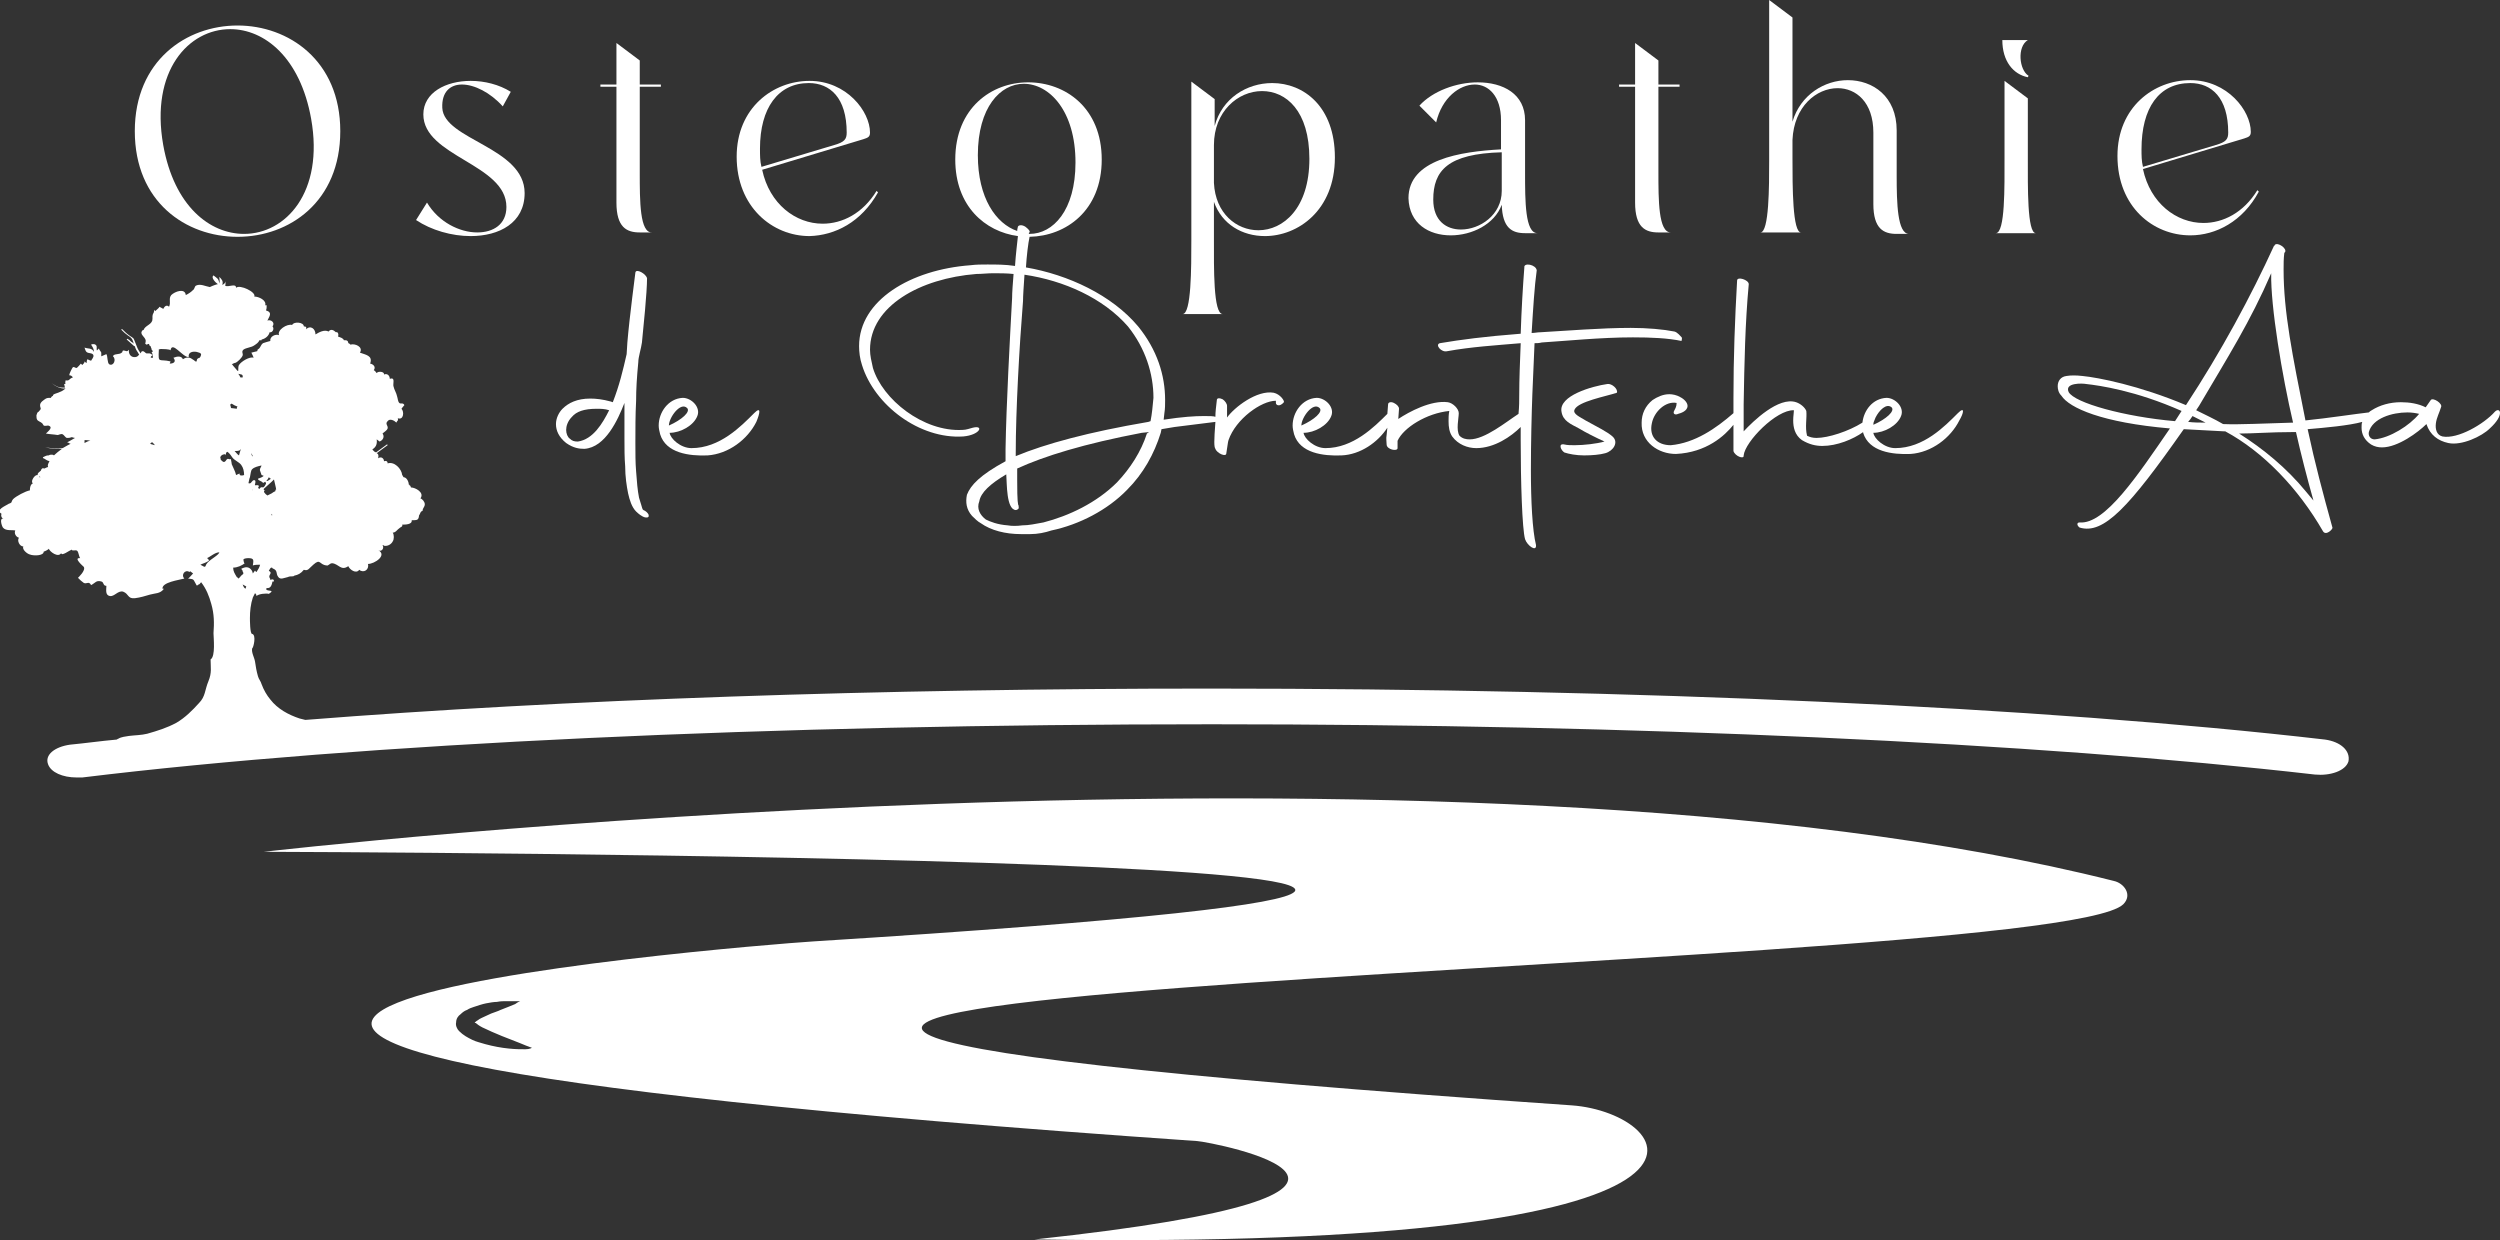 <?xml version="1.0" encoding="utf-8"?>
<!-- Generator: Adobe Illustrator 26.3.1, SVG Export Plug-In . SVG Version: 6.00 Build 0)  -->
<svg version="1.1" id="Laag_1" xmlns="http://www.w3.org/2000/svg" xmlns:xlink="http://www.w3.org/1999/xlink" x="0px" y="0px"
	 viewBox="0 0 343.1 170.2" style="enable-background:new 0 0 343.1 170.2;" xml:space="preserve">
<rect x="0" y="0" width="343.1" height="170.2" fill="#333333" stroke="none"/>
<style type="text/css">
	.st0{fill:#FFFFFF;}
</style>
<g>
	<g>
		<path class="st0" d="M246,21.7v-2.5c0.2-4.6,3.3-7.1,6.2-7.1c2.5,0,4.9,1.9,4.9,6.1v9.8c0,3.4,1.4,4.1,3.2,4.1h1.7
			c-1.6,0-1.7-4.2-1.7-8v-6.2c0-4.7-3.3-6.9-6.7-6.9c-3.2,0-6.5,2-7.6,5.7V2.4L242.8,0l0,22.1c0,3.4,0,9.8-1.2,9.8h5.6
			C246,32,246,25.6,246,21.7z"/>
		<path class="st0" d="M166.6,32.9v-5.2c1.1,3.1,3.9,4.7,7,4.7c4.5,0,9.6-3.5,9.6-10.8c0-7-4.3-10.2-8.6-10.2
			c-3.5,0-6.9,2.1-7.9,5.9v-3.7l-3.2-2.4v21.7c0,3.9,0,10.2-1.2,10.2h5.5C166.5,43.1,166.6,36.7,166.6,32.9z M166.6,19.9
			c0-4.6,3.3-7.4,6.6-7.4c3.3,0,6.5,2.7,6.5,9.3c0,6.8-3.6,9.8-7,9.8c-3,0-5.9-2.3-6.1-6.5V19.9z"/>
		<path class="st0" d="M224.4,27.8c0,3.4,1.4,4.1,3.2,4.1h1.7c-1.7,0-1.7-4.4-1.7-8.3V11.9h2.9v-0.3h-2.9V8.3l-3.2-2.4v5.7h-2.2v0.3
			h2.2V27.8z"/>
		<path class="st0" d="M278.3,10.6l0.1-0.2c-1.3-0.8-1.6-4-0.1-4.9h-3.5C274.8,8.4,276.3,10.2,278.3,10.6z"/>
		<path class="st0" d="M199.1,32.3c2.9,0,6-1.5,7-4.2c0.1,3.2,1.4,3.9,3.2,3.9h1.7c-1.7,0-1.7-4.4-1.7-8.3v-7.2c0-3.6-3-5.2-6.5-5.2
			c-2.9,0-6.2,1.2-8,3.2l2.3,2.3c0.8-3.4,3.2-5.2,5.3-5.2c1.9,0,3.6,1.6,3.6,4.9v4c-5.6,0.3-12.7,1.4-12.7,6.7
			C193.4,30.7,196.1,32.3,199.1,32.3z M206.1,20.9v5.3c0,3.3-3,5.3-5.6,5.3c-2,0-3.8-1.2-3.8-4.1C196.7,23.4,198.7,21.1,206.1,20.9z
			"/>
		<path class="st0" d="M32.6,3.5c-7,0-14.1,4.8-14.1,14.5c0,9.7,7,14.5,14.1,14.5S46.7,27.7,46.7,18C46.7,8.3,39.6,3.5,32.6,3.5z
			 M33.5,32.1c-4.7,0-9.6-3.8-11.1-12.2C20.6,9.7,25.9,4,31.6,4c4.7,0,9.6,3.9,11.1,12.3C44.5,26.4,39.2,32.1,33.5,32.1z"/>
		<path class="st0" d="M300.6,32.3c3.5,0,7.2-1.9,9.4-6l-0.2-0.2c-1.9,3.1-4.7,4.5-7.4,4.5c-3.7,0-7.3-2.7-8.3-7.4l13.9-4.2
			c0.6-0.2,0.9-0.3,0.9-0.9c0-2.9-3.2-7.1-8.3-7.1c-5,0-10,3.7-10,10.4C290.6,28.4,295.5,32.3,300.6,32.3z M300.6,11.4
			c2.9,0,5.2,2,5.2,6.8c0,0.9-0.3,1.3-1.7,1.7l-10,3c-0.2-0.8-0.2-1.6-0.2-2.4C293.9,14.8,296.3,11.4,300.6,11.4z"/>
		<path class="st0" d="M278.3,21.7v-8.2l-3.2-2.4v10.6c0,3.9,0.1,10.3-1.2,10.3h5.5C278.2,32,278.3,25.6,278.3,21.7z"/>
		<path class="st0" d="M120.5,26.4l-0.2-0.2c-1.9,3.1-4.7,4.5-7.4,4.5c-3.7,0-7.3-2.7-8.3-7.4l13.9-4.2c0.6-0.2,0.9-0.3,0.9-0.9
			c0-2.9-3.2-7.1-8.3-7.1c-5,0-10,3.7-10,10.4c0,6.9,4.9,10.9,10,10.9C114.6,32.3,118.2,30.5,120.5,26.4z M104.3,20.4
			c0-5.6,2.5-9,6.7-9c2.9,0,5.2,2,5.2,6.8c0,0.9-0.3,1.3-1.7,1.7l-10,3C104.3,22.1,104.3,21.3,104.3,20.4z"/>
		<path class="st0" d="M87.8,23.7V11.9h2.9v-0.3h-2.9V8.3l-3.2-2.4v5.7h-2.2v0.3h2.2v15.9c0,3.4,1.4,4.1,3.2,4.1h1.7
			C87.8,32,87.8,27.6,87.8,23.7z"/>
		<path class="st0" d="M60.7,14.8c-0.1-2.2,1.1-3.2,2.7-3.2c1.7,0,3.9,1.1,5.6,3l1.1-2c-1.6-1-3.6-1.5-5.5-1.5
			c-3.4,0-6.5,1.6-6.5,4.6c0,5.8,11.4,6.8,11.4,12.7c0,2.4-1.8,3.5-4,3.5c-2.4,0-5.3-1.4-6.9-4.1l-1.5,2.4c2.1,1.4,4.9,2.2,7.5,2.2
			c3.9,0,7.4-1.8,7.4-5.9C72,20.2,60.9,19.2,60.7,14.8z"/>
		<path class="st0" d="M88.3,70L88.3,70l-0.1-0.1c-0.1-0.2-0.2-0.7-0.5-1.6c-0.2-1-0.3-2.2-0.4-3.6c-0.1-1.2-0.1-2.5-0.1-3.9
			c0-1.9,0-3.8,0.1-5.8c0-1.6,0.1-3.2,0.3-5.3c0-0.7,0.4-1.9,0.5-2.7c0.2-2,0.7-6.9,0.7-8.8c-0.1-0.6-1.5-1.4-1.6-0.8
			c0,0.1-0.8,6-1.1,9.6L86,48.6c-0.5,2.2-1,4.3-1.9,6.6l-0.3-0.1c-1.1-0.3-2-0.4-2.8-0.4c-1.8,0-3,0.6-3.8,1.4
			c-0.5,0.5-0.9,1.3-0.9,2.1c0,0.9,0.4,1.8,1.4,2.6c1,0.7,1.8,0.8,2.5,0.8c2.9-0.2,4.6-4,5.5-6.3v1.5c0,1.1,0,2.3,0,3.4
			c0,1.3,0,2.6,0.1,3.8c0,1.4,0.2,2.7,0.4,3.7c0.2,0.9,0.5,1.9,1.1,2.5c0.3,0.3,0.8,0.7,1.2,0.8c0.5,0.1,0.6-0.1,0.5-0.4
			C88.9,70.4,88.6,70.1,88.3,70z M83.6,56.3c-0.9,1.8-2.2,4-4.3,4.3c-0.5,0-0.8-0.1-1.1-0.4c-0.3-0.2-0.5-0.7-0.5-1.2
			c0-0.5,0.2-1.2,0.8-1.8c0.6-0.7,1.6-1.1,3.4-1.1C82.4,56.1,83,56.1,83.6,56.3L83.6,56.3z"/>
		<path class="st0" d="M342.4,56.5c-1.5,1.7-5.1,3.8-7.2,3.4c-0.8-0.2-1-1-0.9-1.8c0.1-0.8,0.5-1.5,0.7-2.2c0.3-0.5-1.1-1.4-1.4-1
			l-0.7,1h0c-1-0.5-2.2-0.7-3.4-0.7c-1.5,0-2.9,0.4-4,1.1c-0.2,0.1-0.3,0.2-0.4,0.3c-1.8,0.2-5.7,0.8-8.7,1.1c-1.8-9-3-14.9-3-20.7
			c0-0.8,0-1.5,0.1-2.3h0l0.1-0.1c0.3-0.5-1-1.4-1.4-1v0.1h-0.1l0,0c-3.2,7-7.3,14.6-12.1,21.9c-6.4-2.7-12.1-3.8-14.2-4
			c-0.9-0.1-1.6-0.1-2.2,0c-0.8,0.1-1.2,0.7-1.2,1.4c0,0.4,0.1,0.9,0.5,1.3c1.1,1.7,5.6,3.7,14.9,4.5c-4.4,6.4-8.9,13.2-12.4,12.9
			c-0.4,0-0.4,0.4,0,0.7c3.3,1,6.8-2.8,14.3-13.5c1.8,0.1,3.6,0.2,5.6,0.3l0.1,0c5.2,2.8,10,7.8,13.4,13.7c0.4,0.7,1.4-0.3,1.3-0.5
			c-1.3-4.7-2.4-8.8-3.4-13.5c2.4-0.2,5.7-0.5,7.5-1c-0.1,0.2-0.1,0.5-0.1,0.8c0,0.9,0.4,1.7,1.3,2.3c0.5,0.3,1,0.4,1.5,0.4
			c2.2,0,5-2.1,6.1-3.2c0.5,1.5,1.6,2.3,3,2.6c1.8,0.4,4.6-0.9,5.7-2C343.8,56.9,343.1,55.8,342.4,56.5z M298.5,57.8
			c-6.9-0.6-13.8-2.5-14.6-4c-0.6-1.3,1.9-1.2,2.4-1.1c1.8,0.2,6.8,0.9,13.1,3.7L298.5,57.8z M300.3,57.9c0.2-0.2,0.4-0.5,0.6-0.8
			l1.8,0.9C301.9,58,301.1,58,300.3,57.9z M305.1,58.2c-1.2-0.7-2.5-1.3-3.7-1.9l0.4-0.6c4-6.8,7-11.5,9.9-18.2
			c-0.1,4.5,1.5,14.1,3,20.5h0C310.8,58.1,307.4,58.3,305.1,58.2z M317.5,68.7l-1-1.2c-2.7-3.3-5.9-5.9-9.2-8c1.9,0,4.4-0.2,7.2-0.2
			h0.6C315.8,62.4,316.6,65.5,317.5,68.7z M325.9,60.3c-0.6,0-0.9-0.5-0.8-1c0.5-1.9,3.2-2.7,5.3-2.7c0.6,0,1.2,0.1,1.6,0.2
			C330.7,58.4,328,60.1,325.9,60.3z"/>
		<path class="st0" d="M268.7,56.7c-1.8,1.8-4.7,4.8-8.6,4.8c-1.5,0-2.9-1.3-3-2.1c1.5,0,3.3-1,3.8-2.3c0.5-1.2-0.8-2.5-2-2.5
			c-1.9,0.1-3.1,1.7-3.3,3.4c-1.9,1.2-4.7,2.1-6.3,2.1c-0.5,0-0.9-0.1-1.3-0.3c-0.3-1.2,0-2.4-0.1-3.4c-0.2-0.5-0.8-1-1.4-1.2
			c-2.4-0.8-5.9,2.6-7.2,4v-3.7c0.1-5.7,0.2-11.1,0.7-16.5c0-0.6-1.6-1.1-1.6-0.5c-0.3,5.3-0.5,10.5-0.5,16.2v2
			c-2.4,2.1-5.3,4.1-8.6,4.4c-1.9,0-3-1.2-2.6-3c0.3-1.6,1.9-3.1,3.4-2.8c0,0.5-0.2,0.8-0.3,1c-0.3,0.5,0.1,0.7,0.5,0.5
			c0.4-0.1,1.3-0.4,1.3-1.1c0-0.4-0.4-0.9-1-1.2c-0.5-0.3-1.1-0.4-1.5-0.4c-0.9,0-1.7,0.4-2.3,0.8c-1,0.8-1.5,1.9-1.5,3.1
			c-0.1,2.7,2.3,4.3,4.7,4.3c4.2-0.2,6.7-2.5,7.9-4v2.2c0,0.8,0,1.3,0,1.4c0.2,0.7,1.5,1.2,1.4,0.6c0.2-1.9,4.5-6.3,6.9-6.2
			c0,0.3-0.1,0.8-0.1,1.4c0,0.9,0.2,2,1.2,2.7c1,0.6,1.9,0.8,2.8,0.8c2,0,4.2-0.9,5.6-1.9c0,0,0,0.1,0,0.1c0.8,2.6,4,3,6.5,2.9
			c2.9-0.2,5.5-2.2,6.7-4.6C269.5,56.7,269.7,55.7,268.7,56.7z M257.2,57.8c0.1-0.2,0.1-0.3,0.2-0.5c0.5-1,1.5-2,2.2-1.4
			c0.5,0.5-0.7,1.6-2.5,2.4C257.1,58.2,257.1,58,257.2,57.8z"/>
		<path class="st0" d="M103.5,56.7c-1.8,1.8-4.7,4.8-8.6,4.8c-1.5,0-2.9-1.3-3-2.1c1.5,0,3.3-1,3.8-2.3c0.5-1.2-0.8-2.5-2-2.5
			c-2,0.1-3.3,2-3.3,3.8c0,0.4,0.1,0.8,0.2,1.2c0.8,2.6,4,3,6.5,2.9c2.9-0.2,5.5-2.2,6.7-4.6C104.3,56.7,104.5,55.7,103.5,56.7z
			 M94.3,56c0.5,0.5-0.7,1.6-2.5,2.4C91.8,57.3,93.4,55.1,94.3,56z"/>
		<path class="st0" d="M174.8,53.9c-2.3-0.4-5.4,2-6.4,3.4l0-1.6c0-0.3-0.3-0.7-0.6-0.9c-0.4-0.2-0.8-0.2-0.8,0.1
			c-0.1,0.9-0.2,1.6-0.2,2.3c-0.3-0.1-0.8-0.1-1.6-0.1c-1.2,0-2.9,0.1-5.5,0.5l0.1-0.9c0.1-0.6,0.1-1.2,0.1-1.8
			c0-3.4-1.1-6.9-3.7-10.1c-3.6-4.3-9.6-7.1-15.4-8.1c0.1-1.6,0.3-3.3,0.5-4.2c5-0.1,9.9-3.6,9.9-10.6c0-7.1-5-10.6-10.1-10.6
			c-5,0-10,3.5-10,10.6c0,6.4,4.1,9.9,8.6,10.5c-0.1,1-0.3,2.5-0.4,4.1c-1.3-0.2-2.6-0.2-3.8-0.2c-0.8,0-1.5,0-2.3,0.1
			c-8.2,0.6-15.3,4.8-15.3,11.1c0,0.8,0.1,1.7,0.4,2.6c1.7,5.5,7.9,10.2,13.9,9.8c2.3-0.2,2.9-1.6,1.3-1.2c-0.4,0.1-0.9,0.3-1.4,0.3
			c-5.4,0.3-11-4.2-12.3-8.5c-0.2-0.9-0.4-1.7-0.4-2.5c0-6,6.9-9.8,14.6-10.4c0.8,0,1.5-0.1,2.3-0.1c0.9,0,1.8,0,2.8,0.1
			c-0.1,1.3-0.2,2.5-0.2,3.3c-0.3,5.5-0.8,14.7-0.9,20.7v1.7c-3.5,1.9-4.8,3.3-5.3,4.6c-0.2,1-0.1,2,0.7,2.9c0.3,0.3,0.8,0.8,1.2,1
			c1.4,1,3.4,1.5,5.5,1.5c0.4,0,0.8,0,1.3,0c1,0,2-0.2,2.9-0.5c3.8-0.8,7.7-2.8,10.4-5.6c2.2-2.2,3.7-4.9,4.6-7.8l0.1-0.5l1.8-0.3
			l5.6-0.7c-0.2,2.7-0.2,3.4,0,3.7c0.2,0.6,1.5,1.2,1.5,0.6c0.2-1.2,0.2-1.5,0.3-1.8c1-2.9,4.5-5.4,6.5-5.4l0,0.3
			c0,0.3,0.5,0.6,1.1-0.1C176.3,55,175.7,54.1,174.8,53.9z M134.2,21.3c0-6.6,3.1-9.8,6.3-9.8c3.5,0,7.1,3.7,7.1,10.8
			c0,6.6-3.1,9.8-6.3,9.8c0,0-0.1,0-0.1,0c0-0.1,0-0.2,0.1-0.2c0.1-0.2-0.2-0.5-0.6-0.8c-0.5-0.3-0.9-0.2-1,0c0,0.1-0.1,0.3-0.1,0.6
			C136.7,30.7,134.2,27.2,134.2,21.3z M157.4,59.5c-0.8,2.5-2.3,4.8-4.1,6.7c-2.8,2.8-6.6,4.6-10.1,5.5c-1.1,0.2-2,0.4-2.9,0.4
			c-0.7,0.1-1.5,0.1-2,0c-1.4-0.1-2.4-0.5-3-0.8c-0.8-0.6-1.3-1.5-0.9-2.5c0.2-1.2,1.5-2.4,3.7-3.7c0.1,1.3,0,4.8,1.3,4.9
			c0.2,0,0.5-0.2,0.4-0.4l0-0.2c-0.1-0.1-0.2-0.5-0.2-3.5v-1.6c3.7-1.7,9.2-3.4,17.1-4.9l1-0.1L157.4,59.5z M157.9,57.8L157.9,57.8
			l-0.3,0.1c-8.2,1.4-14.1,3-18.2,4.7c0-0.1,0-0.2,0-0.4c0-5.9,0.5-14.7,1-20.9c0-0.7,0.1-2.1,0.2-3.6c5.4,0.8,10.8,3.2,14.2,7.1
			c2.4,3,3.5,6.5,3.5,9.8C158.2,55.7,158.1,56.8,157.9,57.8z"/>
		<path class="st0" d="M230.8,46.3c-0.2-0.2-0.6-0.7-1-0.8c-1.5-0.3-3.7-0.5-6-0.5c-4.1,0-8.8,0.4-12.4,0.6c-0.4,0-0.8,0.1-1.2,0.1
			c0.2-3.3,0.4-6.5,0.7-8.6c-0.1-0.8-1.8-1.1-1.7-0.4c-0.2,2.6-0.4,5.9-0.5,9.1c-5.1,0.4-8.1,0.8-11.1,1.3c-0.7,0.2,0.2,1.3,1,1.1
			c3.3-0.6,6.6-0.8,10.1-1.1c-0.1,2.5-0.2,5-0.2,7c0,0.8,0,1.7-0.1,2.7c-1.7,1.1-4.6,3.5-6.7,3.5c-0.5,0-1-0.1-1.4-0.5
			c-0.5-0.8-0.1-2.4-0.1-3.1c0-0.6-0.8-1.4-1.5-1.5c-2.3-0.3-5.3,1.3-6.8,2.3l0.1-1.4c0-0.3-0.3-0.6-0.7-0.8
			c-0.4-0.2-0.8-0.1-0.8,0.2l-0.1,1.3c-1.8,1.8-4.7,4.7-8.5,4.7c-1.5,0-2.9-1.3-3-2.1c1.5,0,3.3-1,3.8-2.3c0.5-1.2-0.8-2.5-2-2.5
			c-2,0.1-3.3,2-3.3,3.8c0,0.4,0.1,0.8,0.2,1.2c0.8,2.6,4,3,6.5,2.9c2.6-0.1,5-1.8,6.3-3.8l-0.1,1c-0.1,0.5,0,0.9,0,1.3
			c0,0.7,1.5,1,1.5,0.5l0-1c0.8-1.8,4-3.8,7.1-4.1c-0.1,0.5-0.1,1-0.1,1.4c0,0.8,0.1,1.5,0.5,2.1c0.8,1.1,2.1,1.6,3.3,1.6
			c2.5,0,4.8-1.6,6.1-2.9c0,0.6,0,1.2,0,1.9c0,5.6,0.2,12.1,0.6,13.5c0.3,0.9,1.6,1.8,1.5,0.8c-0.5-2-0.7-6.1-0.7-10.3
			c0-3.8,0.1-7.7,0.2-10.4l0.3-7c0.3,0,0.6,0,1-0.1c3.2-0.2,8.1-0.7,12.5-0.7c2.5,0,4.8,0.1,6.7,0.5
			C230.7,46.8,230.9,46.6,230.8,46.3z M181.1,56c0.5,0.5-0.7,1.6-2.5,2.4C178.6,57.3,180.2,55.1,181.1,56z"/>
		<path class="st0" d="M220.6,52.7c-2.1,0.3-6.7,1.6-6.3,3.8c0.2,1.3,1.3,1.7,2.4,2.3c0.8,0.5,2.4,1.3,3.5,1.8
			c-1.1,0.3-2.8,0.5-4.1,0.5c-0.5,0-1,0-1.4-0.1c-0.9-0.2-0.5,0.8,0,1.1c0.6,0.2,1.6,0.4,2.7,0.4c1.1,0,2.2-0.1,2.9-0.3
			c1.1-0.3,1.9-1.5,1-2.3c-0.8-0.7-2.1-1.3-3.7-2.2c-0.8-0.5-1.8-0.9-1.5-1.5c0.5-1.1,4.3-1.8,5.8-2.3
			C222.1,53.4,221.2,52.6,220.6,52.7z"/>
	</g>
	<path class="st0" d="M72.1,144c-0.6,0-1.4,0-2.3-0.1c-1-0.1-2.1-0.3-3.2-0.6c-0.6-0.2-1.2-0.3-1.8-0.6c-0.6-0.3-1.2-0.6-1.8-1.2
		c-0.3-0.3-0.5-0.8-0.4-1.2c0-0.5,0.3-0.9,0.6-1.1c0.3-0.3,0.6-0.5,0.9-0.6c0.3-0.2,0.6-0.3,0.9-0.4c0.6-0.2,1.2-0.4,1.7-0.5
		c0.5-0.1,1.1-0.2,1.5-0.2c0.5-0.1,0.9-0.1,1.3-0.1c0.4,0,0.7,0,1,0c0.6,0,0.9,0,0.9,0s-0.3,0.1-0.7,0.4c-0.5,0.2-1.2,0.5-2,0.8
		c-0.4,0.2-0.8,0.3-1.3,0.5c-0.4,0.2-0.9,0.4-1.3,0.6c-0.2,0.1-0.4,0.2-0.5,0.3c-0.2,0.1-0.3,0.2-0.4,0.3c-0.1,0.1,0,0.1,0,0.1
		c0,0,0,0,0.1,0c0.1,0.1,0.5,0.4,0.9,0.6c0.4,0.2,0.9,0.4,1.3,0.6c0.9,0.4,1.9,0.8,2.7,1.1c0.8,0.3,1.5,0.6,2,0.8
		c0.5,0.2,0.8,0.3,0.8,0.3S72.7,144,72.1,144 M290.1,120.9c-90.7-22.9-253.9-4-253.9-4s259.9,0.7,75.4,12.3
		c-9.4,0.6-160.3,12.7,52.7,27.4c1.8,0.1,38.2,7-22.3,13.5c103.8,1.6,88-17.4,73.7-18.4c-234.1-16.2,65.5-17.6,75.7-27.6
		C292.7,122.8,291.5,121.2,290.1,120.9"/>
	<path class="st0" d="M319.1,101.5c-38.9-4.5-94.6-7-153-7c-45.4,0-88.8,1.5-124.2,4.3c-0.3-0.1-0.5-0.1-0.8-0.2
		c-1.5-0.5-3-1.3-4-2.6c-0.5-0.6-0.9-1.3-1.2-2.1c-0.1-0.4-0.4-0.7-0.5-1.1c-0.2-0.7-0.3-1.3-0.4-2c-0.1-0.6-0.5-1.2-0.4-1.8
		c0.2-0.1,0.6-1.9,0-2c-0.3,0-0.3-1.9-0.3-2.2c0-0.9,0.1-1.9,0.4-2.8c0.1-0.2,0.2-0.4,0.3-0.6c0.1,0.1,0.2,0.2,0.2,0.4
		c0.3-0.3,1.3-0.4,1.7-0.3c1.1-0.7-0.7-0.2-0.3-0.8c0.6,0.1,0.7-0.5,0.8-0.9c0,0,0.1,0,0.2,0c0-0.4-0.3-0.3-0.5-0.2
		c0-0.2,0-0.1-0.1-0.3c-0.2-0.4,0.4-0.6,0-0.9c0,0-0.1,0-0.1-0.1c0.1-0.1,0.1-0.2,0.2-0.3c0,0,0.1-0.1,0.1-0.1c0.1,0,0.2,0,0.2,0.1
		c0.8,0.3,0.4,0.7,0.8,1.2c0.3,0.4,0.8,0.1,1.3,0c0.2-0.1,0.4-0.1,0.6-0.1c0,0,0,0,0,0c0.1,0,0.2,0,0.3-0.1c0,0,0,0,0,0
		c0.5-0.1,0.9-0.3,1.3-0.8c0.6,0.2,0.7-0.2,1.3-0.7c1-0.9,0.8,0,1.8,0.1c0.3,0.1,0.4-0.3,0.8-0.3c0.9,0.1,1.2,1.1,2.2,0.4
		c0.2,0.5,1.1,1.1,1.5,0.5c0.6,0.5,1.4,0,1.2-0.8c0.9,0,2.7-1.2,1.4-1.9c0.4,0.3,0.9-0.2,0.6-0.7c0.1,0,0.1,0,0.2,0.1
		c0.5,0.1,1-0.2,1.2-0.6c0.2-0.3,0.2-0.9,0-1.2c0.4,0,0.6-0.4,0.9-0.6c0.2-0.2,0.5-0.2,0.4-0.5c0.4,0,1.4,0,1.3-0.6
		c0.2,0,0.7,0,0.8-0.1c0.3-0.3,0.1-0.5,0.3-0.7c0.1-0.2,0.1-0.4,0.4-0.5c0-0.4,0.3-0.5,0.3-0.9c0-0.3-0.3-0.7-0.6-0.8
		c0.6-0.8-0.7-1.5-1.3-1.5c-0.1-0.2,0-0.2-0.2-0.3c0,0,0-0.1-0.1-0.1c0-0.4-0.3-1-0.7-1c-0.1-0.1-0.1-0.2-0.2-0.3
		c-0.1-0.9-1.1-1.9-2-1.6c0-0.3-0.2-0.4-0.5-0.3c0-0.4-0.4-0.7-0.8-0.4c0.1-0.5,0-0.6-0.2-0.7c0.5-0.4,1-0.7,1.5-1.1
		c0,0,0-0.1-0.1-0.1c-0.5,0.4-1,0.7-1.5,1.1c0,0-0.1-0.1-0.2-0.1c-0.1-0.1-0.2-0.2-0.3-0.3c0.4-0.3,0.7-0.6,0.6-1.4
		c0.1,0.1,0.3,0.2,0.4,0.3c0.5-0.2,0.7-0.7,0.4-1.1c0.2-0.2,0.6-0.4,0.7-0.7c0.1-0.4-0.4-0.6,0-1c0.3-0.4,0.9-0.1,1.2,0.2
		c0.1-0.3,0.3-0.2,0.2-0.6c0.8,0.3,0.9-0.9,0.5-1.3c0.1-0.1,0.2-0.3,0.4-0.5c-0.2-0.4-0.5-0.1-0.7-0.3c-0.2-0.2-0.2-0.6-0.3-0.9
		c-0.1-0.5-0.4-0.9-0.5-1.4c-0.1-0.3,0.3-1.3-0.5-1c0-0.4-0.3-0.8-0.8-0.6c0.1-0.4-0.8-0.5-1-0.2c-0.2-0.2-0.1-0.2-0.4-0.4
		c0.3-0.4,0-0.8-0.5-0.9c0.4-1.1-0.6-1.2-1.4-1.5c0.5-0.8-0.7-1.3-1.3-1.1c-0.1-0.1-0.2-0.2-0.3-0.2c0-0.5-0.5-0.4-0.6-0.4
		c-0.1-0.3-0.5-0.4-0.8-0.5c0.1-0.3,0-0.7-0.3-0.6c-0.3-0.3-0.7-0.5-1-0.1c-0.6-0.3-1.3,0.1-1.8,0.4c0-0.8-0.7-1.3-1.3-0.7
		c0.1-0.3,0-0.4-0.3-0.4c0-0.6-1.4-0.7-1.6-0.2c-0.7-0.2-2.1,0.7-1.8,1.4c-0.5-0.2-1.3,0.2-1.2,0.8c-0.1,0-1,0.3-1,0.3
		c-0.4,0.3-0.3,0.7-0.8,0.9c0,0,0.1,0,0.1,0c0,0-0.1,0.1-0.1,0.2c-0.3,0.1-0.5,0.1-0.8,0.2c0.1,0.2,0.3,0.6,0.3,0.7
		c-0.5-0.2-1.7,0.5-2,1c-0.1,0.1-0.1,0.5-0.1,0.8c0,0-0.1,0-0.1,0c-0.2-0.2-0.4-0.5-0.6-0.7c-0.1-0.1-0.1-0.2-0.2-0.2
		c0.2-0.1,0.4-0.2,0.5-0.2c0.3-0.1,0.9-0.7,1-1c0.1-0.3-0.2-0.5,0.1-0.8c0,0,0,0,0,0c0.4-0.3,1.1-0.3,1.5-0.6
		c0.3-0.2,0.6-0.4,0.7-0.7c0.1,0,0.2,0,0.3,0c0,0,0,0,0-0.1c0.5-0.1,1-0.5,1.1-1c0.4,0.1,0.7-0.5,0.4-0.8c0.4-0.5-0.2-1-0.7-0.8
		c0.2-0.5,0.8-1.1-0.2-1.4c0.1-0.2,0.1-0.4,0.1-0.7c-0.1,0-0.1,0-0.2,0c0.2-0.7-0.9-1.2-1.5-1.2c0.3-0.6-2-1.7-2.5-1.2
		c0-0.7-1.1,0-1.5-0.3c0.1-0.2,0-0.4,0.1-0.6c-0.1,0.2-0.2,0.4-0.5,0.5c0.2-0.5-0.1-0.8-0.4-1.1c0,0.3,0.1,0.6,0,0.9
		c-0.1-0.7-0.3-0.7-0.8-1.1c-0.4,0.3,0.3,1,0.6,1.2c-0.1,0-0.7,0.2-1.1,0.4c-0.6-0.1-1.3-0.5-1.9-0.2c-0.2,0.1-0.2,0.5-0.4,0.6
		c-0.3,0.3-0.6,0.5-1,0.7c-0.1-1-1.5-0.5-2,0c-0.4,0.5,0,1-0.3,1.6c-0.3-0.3-0.6-0.1-0.8,0.3c-0.1-0.1-0.4-0.2-0.5-0.3
		c-0.1,0.2-0.4,0.4-0.6,0.6c0-0.1-0.1-0.1-0.1-0.2c0,0.1-0.1,0.3-0.1,0.4c0,0,0,0,0,0c-0.3,0.5-0.1,0.6-0.2,1.1
		c-0.2,0.6-1,0.7-1.2,1.3c-0.1,0-0.1,0-0.1,0c-0.6,0.6,0.4,0.9,0.4,1.5c0,0.4-0.2,0.3,0.1,0.5c0.1,0,0.2-0.1,0.3-0.1
		c0.1,0,0.1,0.2,0.1,0.2c0.1,0.1,0.2,0.1,0.2,0.2c0,0.1,0.1,0.2,0.1,0.3c0,0.1,0,0.1,0.1,0.2c0.1,0.1,0.3,0.2,0.1,0.3
		c0.3-0.2,0.8-0.5,1.1-0.5c0.1,0,1.3,0,1.3,0.2c0.2-1.4,1.7,1,2.5,0.9c-0.1-0.7,0.6-0.8,1.1-0.7c0.3,0.1,0.5,0.1,0.6,0.3
		c0,0.2-0.1,0.4-0.2,0.5C27,49.2,27,49.4,27,49.6c0,0,0,0,0,0c0,0,0,0,0,0c-0.1,0-0.2,0-0.2,0c-0.1-0.1-0.2-0.2-0.4-0.3
		c-0.5-0.4-1-0.2-1.3,0c-0.2-0.5-0.8-0.4-1.3-0.2c0.4,0.5,0.1,0.8-0.5,0.8c0-0.1,0.1-0.2,0.1-0.3c-1.6-0.4-1.7,0.4-1.6-1.6
		c-0.4-0.1-0.8,0.1-1,0.4c0.3,0.3,0.1,0.4,0.2,0.7c-0.1,0-0.2,0-0.3,0c0,0,0,0,0-0.1c0-0.1,0.2-0.2,0.3-0.3c-0.2,0-0.3-0.2-0.5-0.2
		c-0.1,0-0.3,0-0.4,0c-0.1,0-0.3-0.3-0.5-0.3c-0.2,0-0.2,0.1-0.3,0.3c-0.2-0.3-0.4-0.6-0.5-0.9c-0.1-0.2-0.1-0.3-0.2-0.5
		c-0.1-0.2-0.1-0.3-0.2-0.5c-0.1-0.3-0.5-0.4-0.7-0.6c-0.3-0.2-0.6-0.5-0.9-0.8c-0.1-0.1-0.2,0-0.1,0.1c0.3,0.3,0.5,0.5,0.8,0.7
		c0.3,0.2,0.6,0.4,0.7,0.7c0.1,0.2,0.1,0.4,0.2,0.5c-0.1-0.1-0.2-0.2-0.4-0.3c-0.2-0.2-0.3-0.3-0.5-0.4c0,0-0.1,0-0.1,0.1
		c0.3,0.3,0.6,0.5,0.9,0.8c0,0,0.1,0.1,0.1,0.1c0,0,0,0,0.1,0c0.1,0.4,0.3,0.7,0.5,1c0,0.1,0.1,0.1,0.1,0.1C19,48.9,18.7,49,18.6,49
		c-0.6,0.1-1-0.4-0.9-1c-0.1,0.1-0.2,0.2-0.3,0.2c-0.1,0-0.3-0.1-0.4-0.1c-0.3,0-0.1,0.2-0.3,0.3c-0.3,0.3-1.1,0.1-1.2,0.5
		c0.5,0.4,0.1,1.4-0.5,1.1c-0.3-0.2-0.2-1.1-0.4-1.4c-0.2,0.1-0.5,0.2-0.7,0.3c0-0.2,0-0.3,0-0.5c0-0.1-0.4-0.5-0.3-0.6
		c-0.1,0.1-0.2,0.2-0.3,0.3c-0.1-0.3,0.1-0.6-0.2-0.8c-0.1-0.1-0.5-0.1-0.6,0c0.2,0.3,0.4,0.6,0.4,1c-0.3-0.6-0.8-0.4-1.3-0.6
		c0.2,0.6,0.2,0.7,0.9,0.8c0.4,0.1,0.4,0.4,0.2,0.7c-0.1,0.1-0.1,0.2-0.2,0.3c-0.1,0-0.5-0.2-0.5-0.2c-0.1,0.2-0.1,0.3-0.1,0.5
		c-0.1,0-0.2-0.1-0.3-0.2c0,0.3-0.2,0.3-0.3,0.5c-0.1-0.1-0.1-0.1-0.2-0.2c0,0-0.5,0.6-0.6,0.6c-0.2,0-0.3-0.2-0.5-0.1
		c-0.1,0.1-0.5,0.9-0.5,1.1c0.2,0,0.4,0.1,0.5,0.3C9.4,52,9.6,52.3,9,52.2c0,0.1-0.1,0.4,0,0.5c-0.1,0-0.2,0-0.2,0
		c0,0.1,0.1,0.3,0.1,0.5c0,0,0,0,0,0c0,0,0,0,0,0c-0.3,0-0.6,0-0.9-0.1c-0.3-0.1-0.6-0.3-0.9-0.5c0,0,0,0,0,0
		c0.5,0.4,1.2,0.8,1.9,0.7c-0.2,0.2-0.5,0.4-0.8,0.5c-0.1,0.1-1.1,0.3-0.9,0.5C7.1,54.4,7,54.5,7,54.6c-0.1,0-0.2,0-0.2,0
		c-0.1,0-0.3,0-0.5,0.1c-0.3,0.2-0.8,0.5-0.8,0.9c0,0.5,0.3,0.4-0.2,0.9C5.1,56.6,5.1,56.7,5,57c0,0.1,0,0.5,0.1,0.6
		c0.1,0.2,0.5,0.3,0.7,0.5c0,0,0.2,0.3,0.2,0.3c0.2,0.1,0.4,0,0.6,0c0.8,0.2,0,0.8-0.3,1.1c0.5,0.1,1,0.1,1.6,0.2
		c0.2,0,0.4-0.2,0.7-0.1c0.2,0.1,0.4,0.5,0.6,0.5c0.2,0,0.4,0,0.6-0.1c0,0,0,0,0,0c0.2,0,0.3,0.1,0.5,0.1c-0.4,0.2-0.8,0.5-1.1,0.6
		c0.2,0,0.3,0.2,0.5,0.2c-0.2,0.1-0.6,0.3-1.1,0.6c-0.8,0.1-1.6,0-2.4-0.1c0,0,0,0,0,0c0.8,0.2,1.5,0.2,2.3,0.2
		c-0.4,0.3-0.8,0.6-1.1,0.9c-0.1-0.1-0.2-0.1-0.3-0.1c-0.1,0-0.3,0-0.4,0.1c0,0,0,0-0.1,0c-0.2,0-0.4,0.1-0.6,0.2
		c-0.1,0-0.2,0.2,0,0.2c0.2,0.1,0.3,0.2,0.5,0.3c0.1,0,0.2,0.1,0.3,0.1c-0.2,0.3-0.3,0.6-0.2,0.8c-0.1,0-0.3,0.1-0.5,0.2
		c-0.3-0.1-0.4,0-0.5,0.3c-0.4,0.3-0.7,0.6-0.1,0.8c0,0.1,0,0.2,0,0.2c-0.3-0.9-1-0.1-1.1,0.4c-0.3-0.1-0.6-0.3-0.9-0.4c0,0,0,0,0,0
		c0.3,0.1,0.6,0.3,0.9,0.4c0,0.2,0,0.4,0.3,0.3c-0.5,0-0.6,0.6-0.6,1c-0.6,0.1-1.9,0.8-2.3,1.2C1.6,68.7,1.6,69,1.5,69
		c-0.1,0.1-0.3,0.1-0.4,0.2c-0.3,0.2-1.8,0.8-0.9,1.3c-0.1,0.3,0,0.6,0.3,0.7c-0.6-0.2-0.3,0.9-0.1,1.2c0.4,0.5,1.2,0.3,1.7,0.4
		c-0.2,0.4,0.1,0.9,0.5,1c-0.3,0.4,0.1,1.2,0.6,1.2C3,75.4,3.7,76,4.1,76.1C4.6,76.3,6,76.3,6,75.7c0.1,0,0.7-0.3,0.7-0.4
		c0.1,0.4,1.3,1.3,1.7,0.6c0,0.5,1.2-0.4,1.3-0.4c0,0,0.1,0,0.1-0.1c0.1,0.3,0.6,0,0.8,0.2c0.2,0.2,0.2,0.7,0.4,1
		c-1-0.1,0.4,1.1,0.5,1.2c0.3,0.5-0.8,1.5-0.8,1.5c0.3,0.3,0.5,0.5,0.8,0.7c0.4,0.2,0.7-0.3,1,0.3c0.6-0.3,0.7-0.7,1.4-0.5
		c0.4,0.1,0.2,0.6,0.7,0.6c0,0.5-0.2,1.3,0.5,1.4c0.6,0.1,1.1-0.8,1.8-0.6c0.8,0.3,0.6,1,1.6,0.9c0.8-0.1,1.4-0.3,2.1-0.5
		c0.7-0.2,1.4-0.1,1.9-0.8c0,0-0.1,0-0.2,0c-0.1-0.9,2.3-1.2,3-1.4c-0.5-0.5,0.1-1.3,0.7-0.9c0,0,0.1-0.1,0.1-0.1
		c0.1,0.1,0.3,0.2,0.4,0.3c-0.2,0.2-0.6,0.7-0.7,0.7c0.7,0.1,0.7,0,1,0.6c0.3,0.6,0.2,0.3,0.5,0.2c0.1,0,0.2-0.2,0.3-0.3
		c0.7,0.9,1.1,1.9,1.4,3c0.4,1.4,0.4,2.6,0.3,4c0,0.6,0.3,3.2-0.4,3.6c0,1.1,0.2,1.8-0.3,3c-0.5,1.2-0.4,2.1-1.3,3
		c-0.9,1-1.9,2-3.1,2.7c-1.3,0.7-2.6,1.1-4,1.5c-0.8,0.2-1.7,0.2-2.5,0.3c-0.5,0.1-1,0.1-1.5,0.4c-0.1,0-0.1,0.1-0.2,0.1
		c-2.2,0.2-4.3,0.5-6.4,0.7c-2.1,0.3-3.5,1.4-3,2.7c0.4,1.1,2,1.8,3.9,1.8c0.3,0,0.5,0,0.8,0c38.5-4.7,95-7.3,155-7.3
		c57.9,0,113.1,2.5,151.4,6.9c2.1,0.2,4.2-0.5,4.6-1.8C322.6,103,321.2,101.8,319.1,101.5z M11.6,60.8c0-0.2,0-0.3,0-0.4
		c0.2,0,0.5,0,0.8,0.1C12.1,60.5,11.8,60.7,11.6,60.8z M14,60.9C13.9,60.9,13.9,60.9,14,60.9C13.9,60.9,13.9,60.9,14,60.9
		C14,60.9,14,60.9,14,60.9z M20.6,60.9c0.1-0.1,0.2-0.2,0.3-0.2c0.1,0.1,0.3,0.3,0.3,0.3c0,0,0,0,0,0.1C21,61,20.8,61,20.6,60.9z
		 M33.3,80.2C33.3,80.2,33.3,80.2,33.3,80.2c0.1,0.1,0.4,0.2,0.5,0.3c-0.1,0.2-0.1,0.3-0.1,0.3C33.5,80.7,33.4,80.5,33.3,80.2z
		 M35.2,78.5c-0.1,0-0.1-0.1-0.2-0.2c-0.1,0.1-0.2,0.3-0.3,0.4c-0.1-0.6-0.6-1-1.2-0.8c-0.7,0.2-0.2,0.2-0.2,0.5
		c0,0.1,0.1,0.1,0.1,0.3c0,0.1-0.2,0.2-0.3,0.3c-0.1,0.1-0.2,0.3-0.4,0.4c-0.1-0.1-0.1-0.2-0.2-0.2c-0.3-0.5-0.5-0.8-0.5-1.3
		c0.6,0,1.2-0.3,1.6-0.6c-0.1,0.1-0.2-0.4-0.2-0.5c0.1-0.2,0.6-0.2,0.7-0.2c0.8,0,0.7,0.3,0.6,1c0.3-0.1,0.7-0.1,1-0.1
		C35.6,77.9,35.4,78.2,35.2,78.5z M34.6,67.3C34.6,67.3,34.6,67.2,34.6,67.3c0-0.1,0.1-0.1,0.1-0.1C34.7,67.2,34.7,67.2,34.6,67.3z
		 M37.2,70.7c0,0,0.1-0.1,0.1-0.2c0,0.1,0,0.1,0.1,0.2C37.3,70.7,37.3,70.7,37.2,70.7z M37.9,67.2c0,0-0.1,0-0.1,0c0,0,0,0.1,0,0.2
		c-0.2,0.1-0.4,0.2-0.5,0.3c-0.2,0.1-0.4,0.2-0.6,0.3c0,0,0,0,0,0c-0.3-0.2-0.7-0.6-0.3-0.7c-0.1,0-0.2,0-0.2-0.1c0,0,0-0.1,0-0.1
		c0,0,0.1-0.1,0.1-0.1c0.3-0.3,0.7-0.6,1-0.9c0.1-0.1,0.2-0.2,0.3-0.3C37.7,66.3,37.9,67,37.9,67.2z M36.9,65.5
		c0.1,0.1,0.2,0.2,0.3,0.2c-0.3,0.2-0.6,0.4-0.6,0.3c0,0,0-0.1,0-0.1C36.8,65.8,36.8,65.6,36.9,65.5z M34.4,62.1
		c0.1,0.1,0.2,0.3,0.3,0.5c0,0,0,0,0,0c-0.1,0.1-0.2-0.2-0.3-0.7C34.4,62,34.4,62.1,34.4,62.1z M34.3,65.5c0.1-0.4,0.1-0.9,0.3-1.1
		c0.3-0.3,0.8-0.4,1.2-0.5c0,0,0,0,0.1,0c-0.4,0.7-0.2,0.6,0,1.3c0.1,0,0.2,0.1,0.3,0.1c-0.2,0.2-0.5,0.3-0.8,0.4
		c0,0.3,0.6,0.3,0.7,0.6c0.1-0.1,0.2-0.1,0.3-0.2c0,0.1,0.1,0.1,0.1,0.2c0,0,0,0,0,0c0,0,0,0.1,0,0.1c-0.1,0.2-0.2,0.4-0.4,0.5
		c-0.2-0.1-0.4,0-0.5,0.2c-0.1,0-0.1-0.1-0.2-0.2c0.1,0,0.1-0.1,0.1-0.1c0.1-0.3-0.3-0.2-0.5-0.2c-0.1,0,0.3-0.8-0.2-0.7
		c-0.1,0-0.3,0.3-0.4,0.4c-0.1,0-0.2,0.1-0.3,0C34.2,65.9,34.2,65.7,34.3,65.5z M32.7,51.3c0.3,0.1,0.7,0,0.6,0.5
		c-0.1,0-0.2,0-0.3,0C32.9,51.6,32.8,51.4,32.7,51.3C32.6,51.3,32.7,51.3,32.7,51.3z M32.9,61.8c0.1-0.1,0.2-0.2,0.2-0.3
		c0,0,0,0,0,0c-0.1,0.3-0.2,0.6-0.3,1c-0.2-0.1-0.4-0.4-0.6-0.6C32.5,61.9,32.7,61.9,32.9,61.8z M31.8,55.4
		C31.8,55.4,31.8,55.4,31.8,55.4c0.3,0.2,0.5,0.3,0.8,0.4c-0.1,0.1-0.1,0.2-0.1,0.3c-0.1,0-0.6-0.1-0.8-0.1c0-0.2-0.1-0.3-0.1-0.5
		C31.7,55.5,31.7,55.4,31.8,55.4z M31.3,50.2C31.3,50.2,31.3,50.2,31.3,50.2C31.3,50.2,31.3,50.2,31.3,50.2
		C31.3,50.2,31.3,50.2,31.3,50.2z M30.4,62.5c0.1-0.1,0.6-0.3,0.6,0c0-0.3,0-0.4,0.2-0.5c0.3,0.2,0.5,0.5,0.7,0.8
		c0.3,0.4,0.9,0.6,1.2,1c0.3,0.4,0.4,0.9,0.4,1.4c-0.3,0.1-0.7,0.1-0.6-0.2c-0.1,0-0.3,0.1-0.5,0.2c0,0,0,0,0,0
		c-0.1-0.5-0.4-1-0.6-1.5c0-0.2-0.1-0.5-0.1-0.7c-0.2,0.1-0.4-0.1-0.5,0c-0.2,0.1-0.2,0.4-0.5,0.4c-0.1,0-0.3-0.2-0.4-0.3
		C30.3,62.8,30.1,62.8,30.4,62.5z M28.2,77.7c-0.1,0.2-0.3,0-0.7-0.2c0.4-0.2,0.9-0.3,1.2-0.6c-0.1-0.1-0.2-0.3-0.3-0.3
		c0.5-0.2,1.1-0.8,1.7-0.8c0,0.1-0.1,0.1-0.1,0.2C29.4,76.6,28.4,77,28.2,77.7z"/>
</g>
</svg>
